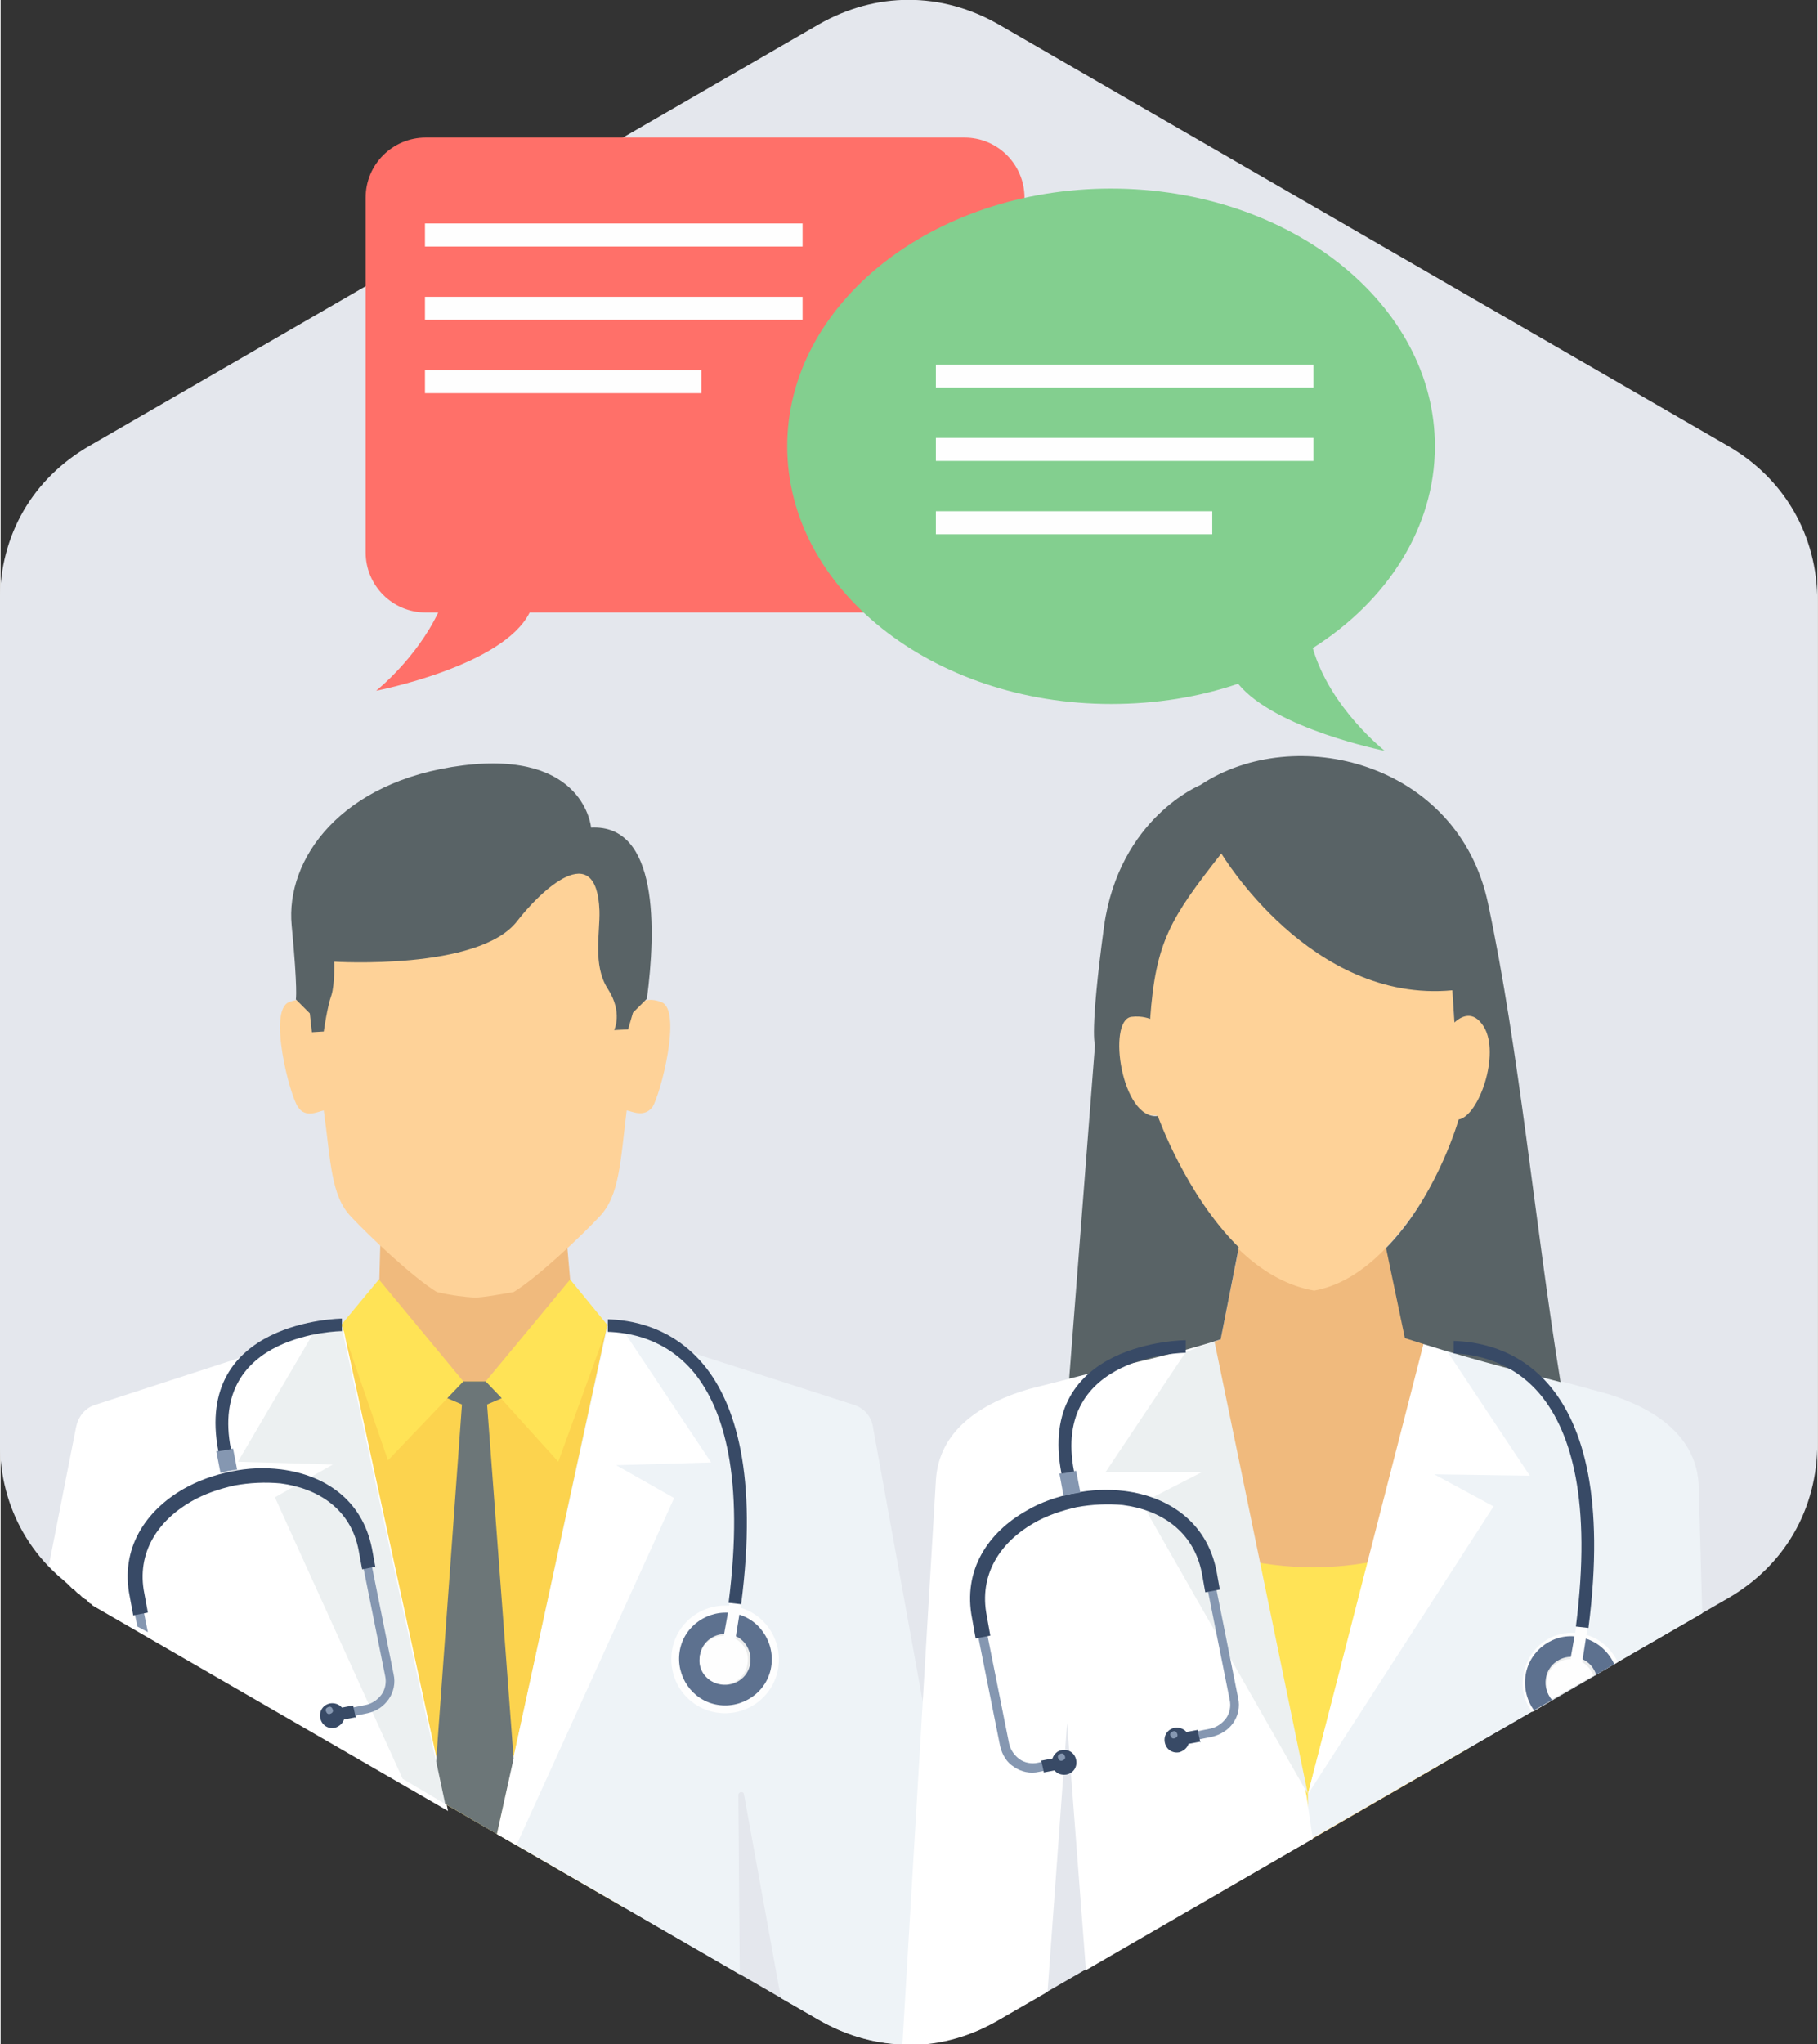 <svg xmlns="http://www.w3.org/2000/svg" clip-rule="evenodd" fill-rule="evenodd" height="218" image-rendering="optimizeQuality" shape-rendering="geometricPrecision" text-rendering="geometricPrecision" viewBox="0 0 2603 2927" width="194"><rect x="0" y="0" width="2603" height="2927" fill="#333333" stroke="none"/><g id="Layer_x0020_1"><g id="_756569008"><g><path d="m1430 35 1044 603c82 47 129 129 129 223v1205c0 95-47 176-129 223l-1044 603c-82 47-176 47-258 0l-1044-603c-82-47-129-129-129-223v-1205c0-95 47-176 129-223l1044-603c82-47 176-47 258 0z" fill="#e4e7ed"></path><path d="m609 197h772c48 0 86 39 86 86v508c0 48-39 86-86 86h-623c-38 77-220 112-220 112s57-45 89-112h-18c-48 0-86-39-86-86v-508c0-48 39-86 86-86z" fill="#ff7069"></path><path d="m1591 270c256 0 464 165 464 369 0 117-69 222-175 289 25 86 103 147 103 147s-157-31-210-96c-56 19-117 29-182 29-256 0-464-165-464-369s208-369 464-369z" fill="#83cf8f"></path><path d="m608 320h541v33h-541zm0 210h396v33h-396zm0-105h541v33h-541z" fill="#fefefe"></path><path d="m1340 522h541v33h-541zm0 210h396v33h-396zm0-105h541v33h-541z" fill="#fefefe"></path><g><g><path d="m542 1832h274l2 19-134 203-144-205z" fill="#b3b3b3"></path><path d="m544 1781-3 114-194 107v389h327 327v-389l-180-113-10-114z" fill="#f0ba7d"></path><path d="m454 1447s-11-24-41-12 1 133 13 150c11 17 30 6 37 5 10 72 10 122 39 152 27 29 90 88 123 108 22 5 39 7 55 8 16-1 32-4 55-8 33-20 96-79 123-108 29-30 30-80 39-152 7 1 25 11 37-5 11-17 43-138 13-150s-41 12-41 12 30-95-23-189c-36-64-118-97-202-100-84 2-166 36-202 100-53 94-23 189-23 189z" fill="#fed298"></path><path d="m446 1929 47-18 37-34 133 101h32l133-101 84 52 146 248-94 511-73 42-567-328-69-205z" fill="#fcd34e"></path><path d="m870 1898-54-66-121 146 104 115z" fill="#ffe356"></path><path d="m488 1897 54-65 121 146-108 113z" fill="#ffe356"></path><g><path d="m488 1897-354 115c-14 5-23 17-26 32l-39 198 1 1 2 2 1 1 2 2 1 1 1 1 1 1 1 1 1 1 1 1 1 1 1 1 1 1 1 1h1l1 1 1 1 1 1 1 1 1 1 1 1 1 1 1 1 1 1 1 1 1 1 1 1 1 1 1 1 1 1 1 1 1 1h1l1 1 1 1 1 1 1 1 1 1 1 1h1l1 1 1 1 1 1 1 1 1 1 1 1h1l1 1 1 1 1 1h1l1 1 1 1 1 1 1 1 1 1 1 1h1l1 1 1 1 1 1 509 294-149-686z" fill="#fff"></path><path d="m488 1897-40 12-108 184 136 4-83 47 183 403 61 36z" fill="#ecf0f1"></path></g><g><path d="m870 1898 354 114c14 5 24 17 26 32l156 860c-76 35-160 31-234-12l-54-31-53-292c0-2-2-3-4-3s-4 2-4 4l2 257-348-201 158-728z" fill="#eef3f7"></path><path d="m870 1898 22 7 126 189-136 4 83 47-226 497-28-16z" fill="#fff"></path></g><path d="m878 1475 21-1 7-24 20-20c13-98 17-250-80-245 0 0-9-111-184-89s-254 135-245 229 6 106 6 106l20 20 3 27 17-1s5-36 11-52c5-16 4-48 4-48s207 13 262-58c34-44 114-120 118-15 1 31-10 78 12 112s9 59 9 59z" fill="#596366"></path><path d="m711 2626 24-108-38-507 21-9-23-24h-32l-23 24 21 9-37 511 13 61z" fill="#6c7678"></path></g><path d="m1025 2452c-42-7-70-47-63-89s47-70 89-63 70 47 63 89-47 70-89 63z" fill="#fefefe"></path><path d="m1027 2441c-36-6-60-41-54-77s41-60 77-54 60 41 54 77-41 60-77 54z" fill="#5d718f"></path><path d="m1032 2412c-20-3-33-22-30-42s22-33 42-30 33 22 30 42-22 33-42 30z" fill="#ebecec"></path><path d="m1036 2343 17 3 8-50-16-3z" fill="#fefefe"></path><g><path d="m496 2459 30-6c13-3 23-10 30-20s10-23 7-36l-36-179c-13-68-66-102-127-110-23-3-47-2-71 3s-46 13-67 25c-53 30-88 82-75 150l9 43 15 8-11-54c-12-61 20-109 69-136 19-11 41-19 63-23s45-5 67-3c55 7 104 38 116 100l36 179c2 9 0 19-5 26s-13 13-22 15l-30 6z" fill="#8597b1" fill-rule="nonzero"></path><path d="m537 2244-5-27c-14-70-68-105-130-113-24-3-48-2-72 3s-47 13-68 25c-54 31-91 85-77 154l5 27 21-4-5-27c-12-59 20-105 67-132 19-11 40-18 62-23 22-4 44-5 66-3 54 7 101 37 112 96l5 27 21-4z" fill="#384a66" fill-rule="nonzero"></path><path d="m508 2459-16 3c-2 6-7 10-13 12-10 2-19-4-21-14s4-19 14-21c6-1 13 1 17 6l16-3 4 18z" fill="#384a66"></path><g fill="#8597b1"><path d="m339 2105-6-31-12 2-12 2 6 31c5-1 9-3 14-3 3-1 7-1 10-2z"></path><path d="m472 2454c3-1 5-3 4-6s-3-5-6-4-5 3-4 6 3 5 6 4z"></path></g></g><path d="m1030 2411c-19-3-32-21-28-40 3-19 21-32 40-28 19 3 32 21 28 40-3 19-21 32-40 28z" fill="#fefefe"></path><g fill="#384a66" fill-rule="nonzero"><path d="m489 1906c-1 0-192 2-159 169l-18 3c-36-188 176-190 177-190z"></path><path d="m870 1889c31 1 91 9 138 66 45 55 77 157 53 342l-18-2c23-180-7-277-49-329-42-51-96-58-124-59z"></path></g></g></g><g><g><g><path d="m1775 1782-27 136-90 31 50 783 351-203 11-596-57-18-29-138z" fill="#f0ba7d"></path><g><path d="m1638 2183c150 73 304 88 467 4l-3 317-406 234-63-36z" fill="#ffe356"></path><g><path d="m2042 1925 261 71c68 21 128 61 130 133l5 181-565 326v-67z" fill="#eef3f7"></path><path d="m2039 1923 35 14 117 176-137-2 85 46-266 412z" fill="#fff"></path></g><g><path d="m1736 1922-263 67c-68 20-129 59-133 131l-48 808c47 2 94-10 137-35l71-41 28-385 27 354 325-188-9-62-137-647z" fill="#fff"></path><path d="m1739 1920-41 16-115 172h138l-86 44 238 417z" fill="#ecf0f1"></path></g></g><path d="m1598 1458c-4 44 4 143 58 139 0 0 77 225 226 251 129-23 207-228 213-247 18 6 67-76 29-144-11-19-42-4-42-4l-2-56c-203 20-330-177-330-177-77 84-96 132-104 237 0 0-15-9-31-9-5 0-11 4-17 10z" fill="#fed298"></path><path d="m1748 1918 26-132c-76-75-116-188-116-188-52 6-73-137-38-142 16-2 27 3 27 3 8-111 29-144 102-237 0 0 128 215 331 196l3 46c10-9 27-18 42 6 24 39-7 128-36 133-4 14-36 115-104 184l27 129c76 25 150 44 223 63-37-228-59-475-104-686-43-202-277-259-412-169 0 0-116 47-138 202-21 155-13 170-13 170l-37 478c69-18 150-34 216-56z" fill="#596366"></path></g><g><path d="m2194 2451c-11-15-16-34-12-54 7-39 43-65 82-58 24 4 43 20 53 41l-122 71z" fill="#fefefe"></path><path d="m2197 2449c-10-14-15-32-12-51 6-36 41-61 77-54 23 4 41 19 50 39z" fill="#5d718f"></path><path d="m2223 2434c-7-8-11-19-9-31 3-20 23-34 43-30 14 2 25 12 29 25z" fill="#ebecec"></path><path d="m2249 2377 17 3 8-51-16-3z" fill="#fefefe"></path><g><path d="m1705 2493 30-6c13-3 24-10 31-20s10-23 7-36l-36-180c-14-68-67-103-128-110-23-3-48-2-71 3-24 5-47 13-67 25-53 30-89 83-75 151l36 180c3 13 10 24 20 30 10 7 23 10 36 7l30-6-2-13-30 6c-9 2-19 0-26-5-7-5-13-13-15-22l-36-180c-12-62 21-110 69-137 19-11 41-19 63-23s45-5 67-3c56 7 104 39 117 100l36 180c2 9 0 19-5 26s-13 13-22 15l-30 6 2 13z" fill="#8597b1" fill-rule="nonzero"></path><path d="m1747 2277-5-28c-14-70-69-106-131-114-24-3-49-2-73 3s-48 13-68 25c-55 31-92 85-78 155l5 28 21-4-5-28c-12-60 20-106 67-133 19-11 40-18 62-23 22-4 45-5 66-3 54 7 101 37 113 97l5 28 21-4z" fill="#384a66" fill-rule="nonzero"></path><g fill="#384a66"><path d="m1494 2538 16-3c4 5 10 7 17 6 10-2 16-11 14-21s-11-16-21-14c-6 1-11 6-13 12l-16 3 4 18z"></path><path d="m1718 2494-16 3c-2 6-7 10-13 12-10 2-19-4-21-14s4-19 14-21c6-1 13 1 17 6l16-3 4 18z"></path></g><g fill="#8597b1"><path d="m1547 2137-6-31-12 2-12 2 6 32c5-1 9-3 14-3 3-1 7-1 10-2z"></path><path d="m1521 2521c3-1 5-3 4-6s-3-5-6-4-5 3-4 6 3 5 6 4z"></path><path d="m1682 2489c3-1 5-3 4-6s-3-5-6-4-5 3-4 6 3 5 6 4z"></path></g></g><path d="m2223 2434c-7-8-10-18-8-29 3-19 21-32 40-29 13 2 23 12 27 23l-59 34z" fill="#fefefe"></path><g fill="#384a66" fill-rule="nonzero"><path d="m1698 1937c-1 0-193 2-160 170l-18 3c-37-190 177-191 178-191z"></path><path d="m2082 1920c31 1 92 9 139 66 46 56 78 158 54 345l-18-2c23-181-7-278-50-331-42-51-97-59-125-60z"></path></g></g></g><path d="m1322 2438-29 489c38 1 77-6 114-23z" fill="#fff"></path></g></g></g></svg>